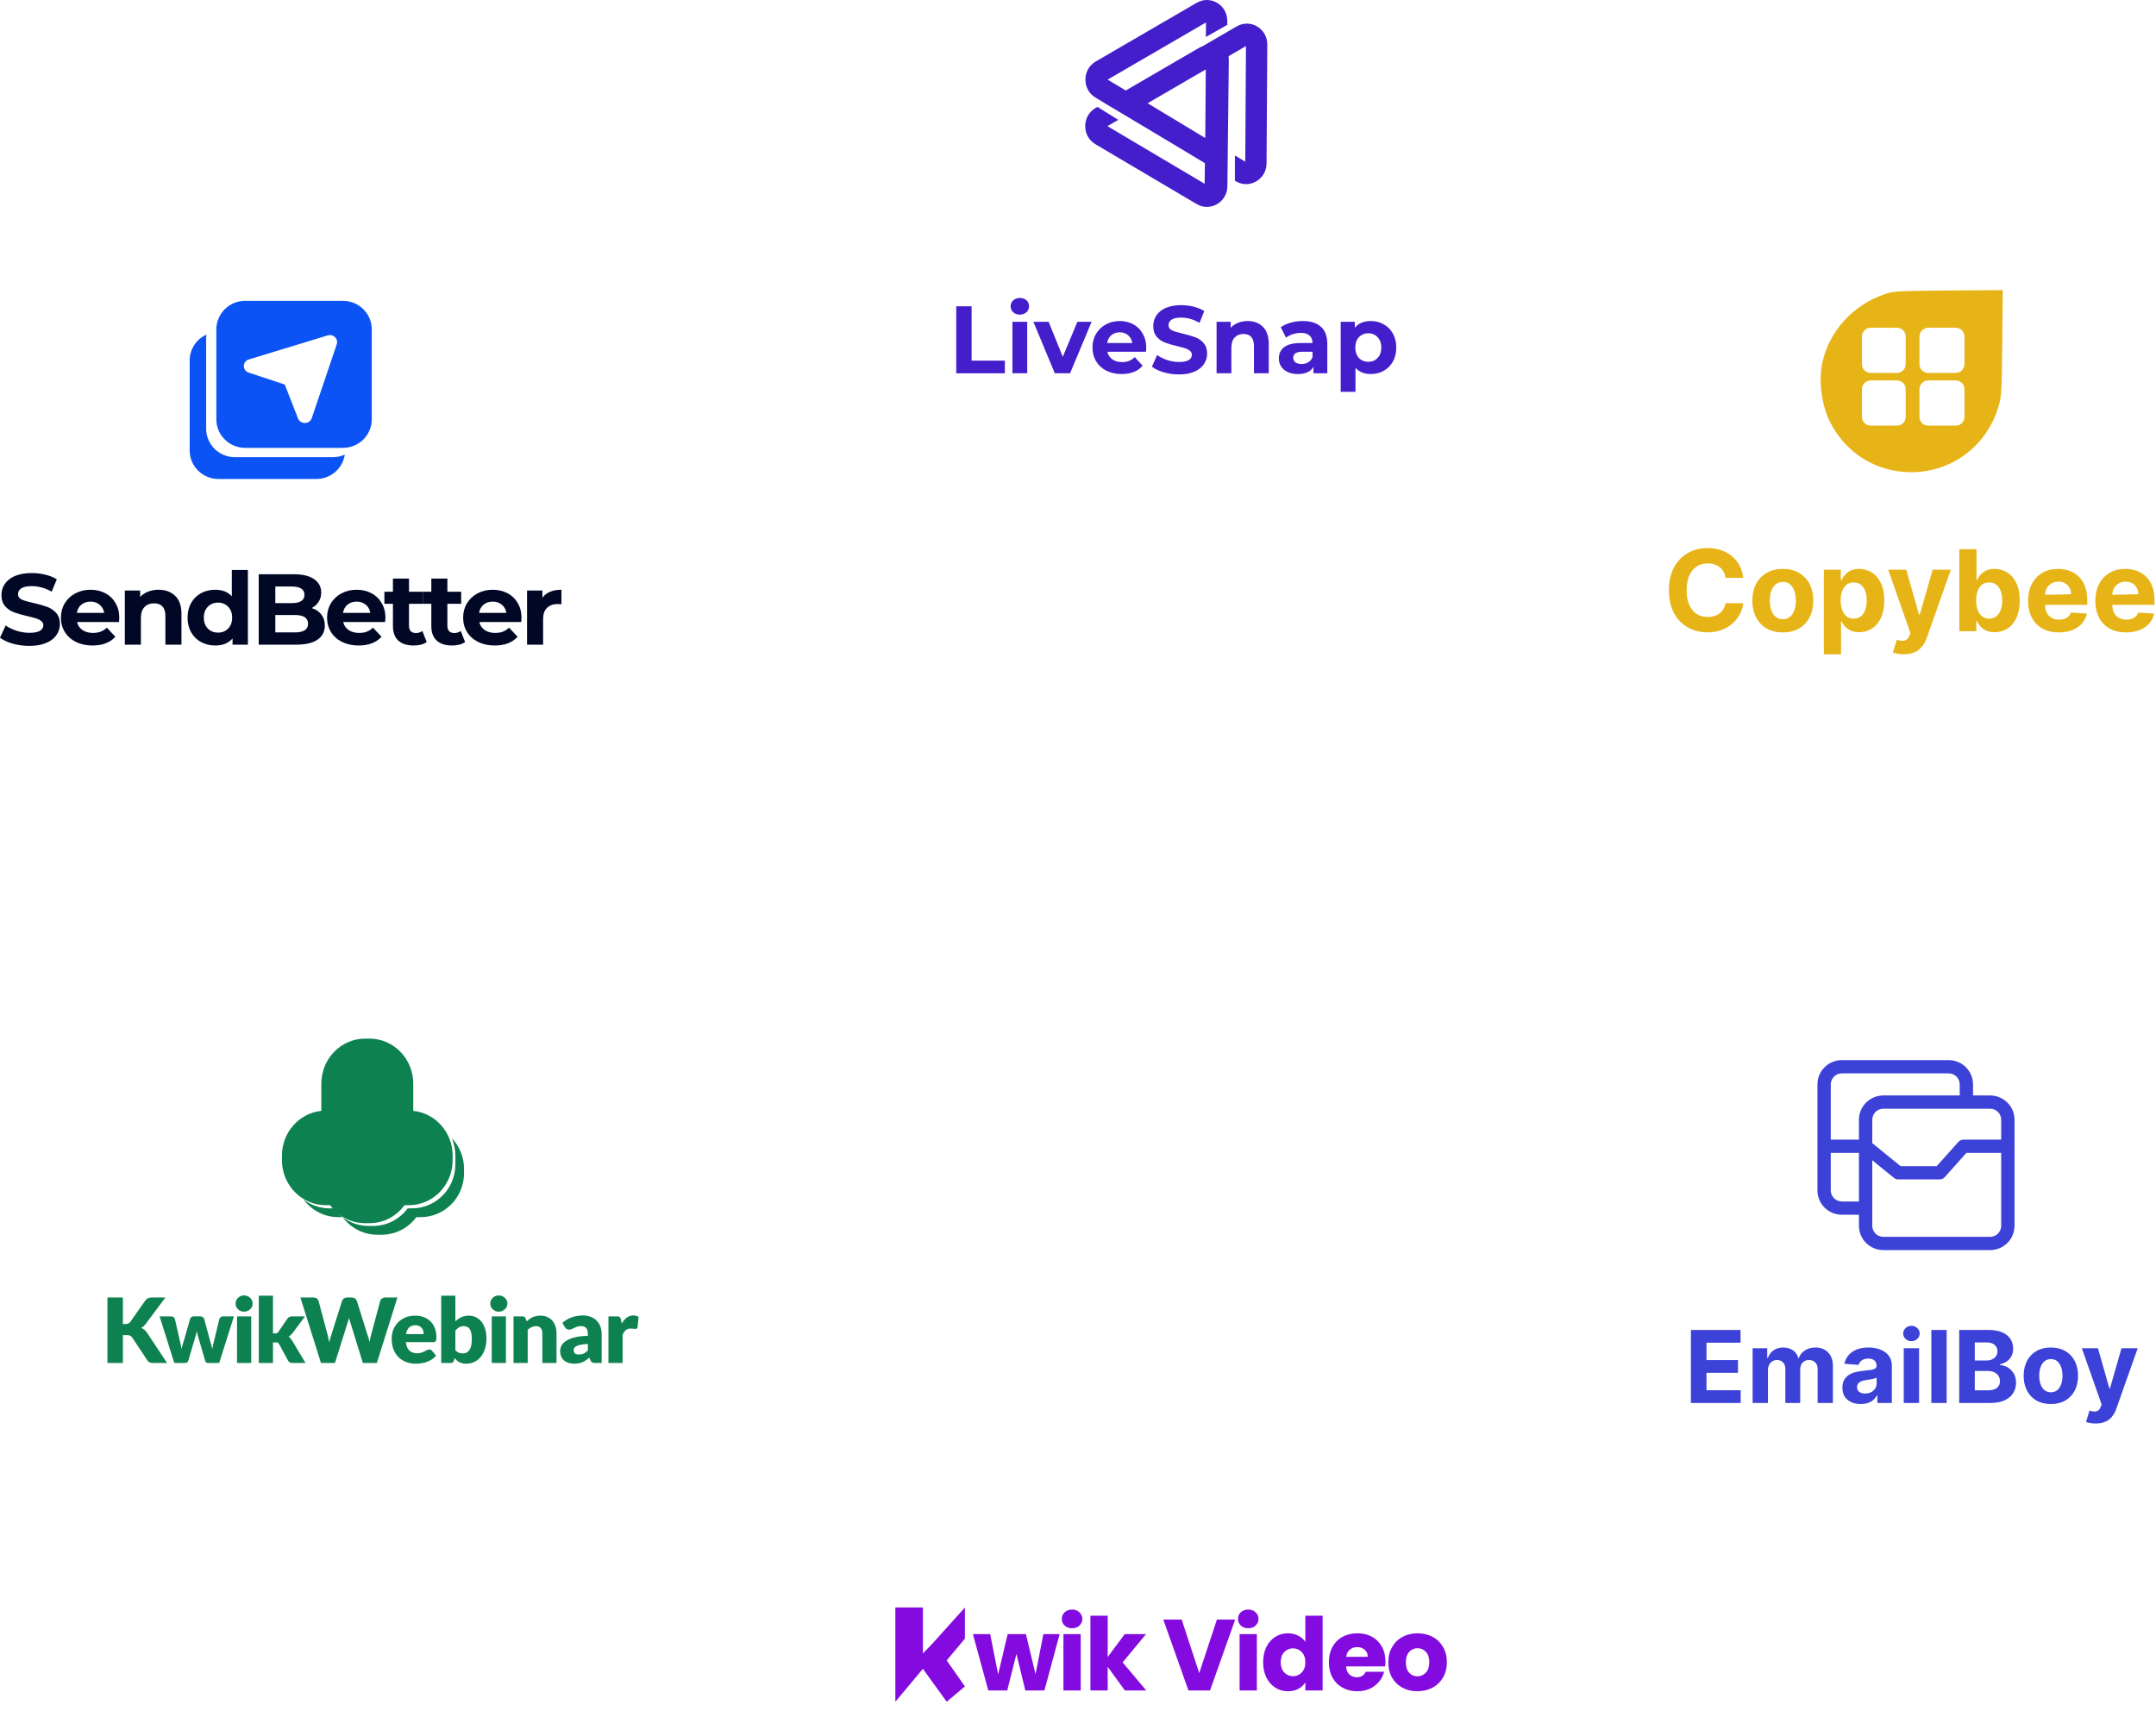 <svg width="602" height="483" viewBox="0 0 602 483" fill="none" xmlns="http://www.w3.org/2000/svg">
<path d="M57.646 93.413C57.59 93.793 57.56 94.182 57.56 94.578V119.684C57.56 124.087 61.159 127.656 65.599 127.656H92.918C94.115 127.656 95.251 127.396 96.272 126.931C95.703 130.781 92.359 133.737 88.319 133.737H60.999C56.56 133.737 52.961 130.168 52.961 125.766V100.659C52.961 97.444 54.881 94.673 57.646 93.413Z" fill="#0B53F4"/>
<path fill-rule="evenodd" clip-rule="evenodd" d="M68.446 84C64.007 84 60.408 87.569 60.408 91.972V117.078C60.408 121.48 64.007 125.049 68.446 125.049H95.766C100.205 125.049 103.804 121.48 103.804 117.078V91.972C103.804 87.569 100.205 84 95.766 84H68.446ZM69.527 100.349L91.504 93.65C91.867 93.537 92.255 93.526 92.624 93.62C92.993 93.713 93.327 93.906 93.59 94.177C93.835 94.428 94.007 94.739 94.086 95.078C94.165 95.417 94.149 95.771 94.04 96.101L87.048 116.754C86.919 117.144 86.668 117.484 86.331 117.726C85.994 117.967 85.588 118.098 85.171 118.099H85.119C84.709 118.106 84.306 117.988 83.966 117.763C83.626 117.538 83.364 117.215 83.215 116.839L79.546 107.475C79.531 107.44 79.508 107.408 79.48 107.382C79.452 107.356 79.418 107.335 79.382 107.321L69.414 104.035C69.014 103.905 68.668 103.652 68.426 103.312C68.185 102.973 68.061 102.565 68.074 102.151C68.087 101.737 68.235 101.338 68.497 101.013C68.758 100.688 69.12 100.456 69.527 100.349Z" fill="#0B53F4"/>
<path d="M8.193 180.343C6.602 180.343 5.059 180.137 3.565 179.725C2.089 179.294 0.901 178.742 0 178.067L1.581 174.64C2.443 175.258 3.469 175.754 4.657 176.129C5.845 176.503 7.033 176.691 8.221 176.691C9.544 176.691 10.521 176.503 11.154 176.129C11.786 175.735 12.102 175.22 12.102 174.583C12.102 174.115 11.911 173.731 11.527 173.431C11.163 173.113 10.684 172.86 10.09 172.673C9.515 172.486 8.729 172.28 7.733 172.055C6.2 171.699 4.944 171.343 3.967 170.987C2.99 170.631 2.146 170.06 1.437 169.273C0.747 168.487 0.402 167.438 0.402 166.127C0.402 164.984 0.719 163.954 1.351 163.036C1.983 162.099 2.932 161.36 4.197 160.816C5.481 160.273 7.043 160.002 8.883 160.002C10.167 160.002 11.422 160.151 12.648 160.451C13.875 160.751 14.948 161.182 15.868 161.744L14.431 165.199C12.572 164.169 10.713 163.654 8.854 163.654C7.551 163.654 6.583 163.86 5.95 164.272C5.337 164.684 5.031 165.227 5.031 165.902C5.031 166.576 5.385 167.082 6.094 167.419C6.822 167.737 7.924 168.056 9.4 168.374C10.933 168.73 12.188 169.086 13.166 169.442C14.143 169.798 14.977 170.36 15.667 171.128C16.376 171.896 16.73 172.935 16.73 174.246C16.73 175.37 16.405 176.4 15.753 177.337C15.121 178.255 14.162 178.985 12.878 179.528C11.594 180.072 10.033 180.343 8.193 180.343Z" fill="#000826"/>
<path d="M33.308 172.504C33.308 172.561 33.279 172.954 33.222 173.684H21.522C21.733 174.621 22.231 175.361 23.017 175.904C23.803 176.447 24.78 176.719 25.949 176.719C26.754 176.719 27.463 176.606 28.076 176.382C28.709 176.138 29.293 175.763 29.83 175.258L32.216 177.786C30.759 179.416 28.632 180.231 25.834 180.231C24.09 180.231 22.547 179.903 21.206 179.247C19.864 178.573 18.83 177.646 18.101 176.466C17.373 175.286 17.009 173.947 17.009 172.448C17.009 170.968 17.364 169.639 18.073 168.458C18.801 167.26 19.788 166.333 21.034 165.677C22.298 165.003 23.707 164.666 25.259 164.666C26.773 164.666 28.143 164.984 29.37 165.621C30.596 166.258 31.555 167.175 32.245 168.374C32.954 169.554 33.308 170.931 33.308 172.504ZM25.288 167.981C24.272 167.981 23.419 168.262 22.73 168.824C22.04 169.386 21.618 170.154 21.465 171.128H29.082C28.929 170.172 28.508 169.414 27.818 168.852C27.128 168.271 26.285 167.981 25.288 167.981Z" fill="#000826"/>
<path d="M44.257 164.666C46.173 164.666 47.716 165.227 48.885 166.351C50.073 167.475 50.667 169.142 50.667 171.352V180.006H46.182V172.027C46.182 170.828 45.914 169.938 45.378 169.358C44.841 168.758 44.065 168.458 43.049 168.458C41.919 168.458 41.018 168.805 40.347 169.498C39.676 170.172 39.341 171.184 39.341 172.532V180.006H34.856V164.89H39.14V166.66C39.734 166.023 40.472 165.536 41.353 165.199C42.235 164.843 43.203 164.666 44.257 164.666Z" fill="#000826"/>
<path d="M69.216 159.159V180.006H64.933V178.264C63.821 179.575 62.211 180.231 60.103 180.231C58.647 180.231 57.325 179.912 56.136 179.275C54.967 178.639 54.047 177.73 53.377 176.55C52.706 175.37 52.371 174.003 52.371 172.448C52.371 170.893 52.706 169.526 53.377 168.346C54.047 167.166 54.967 166.258 56.136 165.621C57.325 164.984 58.647 164.666 60.103 164.666C62.077 164.666 63.62 165.274 64.731 166.492V159.159H69.216ZM60.88 176.634C62.01 176.634 62.949 176.26 63.697 175.511C64.444 174.743 64.818 173.722 64.818 172.448C64.818 171.174 64.444 170.163 63.697 169.414C62.949 168.646 62.01 168.262 60.88 168.262C59.73 168.262 58.781 168.646 58.034 169.414C57.286 170.163 56.913 171.174 56.913 172.448C56.913 173.722 57.286 174.743 58.034 175.511C58.781 176.26 59.73 176.634 60.88 176.634Z" fill="#000826"/>
<path d="M87.021 169.779C88.171 170.135 89.072 170.734 89.723 171.577C90.375 172.401 90.7 173.422 90.7 174.64C90.7 176.363 90.01 177.693 88.631 178.629C87.27 179.547 85.277 180.006 82.651 180.006H72.245V160.339H82.076C84.529 160.339 86.408 160.798 87.711 161.715C89.033 162.633 89.694 163.879 89.694 165.452C89.694 166.407 89.455 167.26 88.976 168.009C88.516 168.758 87.864 169.348 87.021 169.779ZM76.874 163.766V168.402H81.502C82.651 168.402 83.523 168.206 84.118 167.812C84.712 167.419 85.009 166.838 85.009 166.07C85.009 165.302 84.712 164.731 84.118 164.356C83.523 163.963 82.651 163.766 81.502 163.766H76.874ZM82.306 176.578C83.533 176.578 84.453 176.382 85.066 175.988C85.699 175.595 86.015 174.986 86.015 174.162C86.015 172.532 84.779 171.718 82.306 171.718H76.874V176.578H82.306Z" fill="#000826"/>
<path d="M107.622 172.504C107.622 172.561 107.593 172.954 107.536 173.684H95.836C96.047 174.621 96.545 175.361 97.331 175.904C98.116 176.447 99.094 176.719 100.263 176.719C101.068 176.719 101.777 176.606 102.39 176.382C103.022 176.138 103.607 175.763 104.144 175.258L106.53 177.786C105.073 179.416 102.946 180.231 100.148 180.231C98.404 180.231 96.861 179.903 95.52 179.247C94.178 178.573 93.143 177.646 92.415 176.466C91.687 175.286 91.323 173.947 91.323 172.448C91.323 170.968 91.677 169.639 92.386 168.458C93.115 167.26 94.102 166.333 95.347 165.677C96.612 165.003 98.021 164.666 99.573 164.666C101.087 164.666 102.457 164.984 103.684 165.621C104.91 166.258 105.868 167.175 106.558 168.374C107.267 169.554 107.622 170.931 107.622 172.504ZM99.602 167.981C98.586 167.981 97.733 168.262 97.043 168.824C96.353 169.386 95.932 170.154 95.778 171.128H103.396C103.243 170.172 102.821 169.414 102.131 168.852C101.441 168.271 100.598 167.981 99.602 167.981Z" fill="#000826"/>
<path d="M119.145 179.275C118.704 179.594 118.158 179.837 117.507 180.006C116.874 180.156 116.203 180.231 115.494 180.231C113.655 180.231 112.227 179.772 111.211 178.854C110.215 177.936 109.716 176.588 109.716 174.808V168.599H107.33V165.227H109.716V161.547H114.201V165.227H118.053V168.599H114.201V174.752C114.201 175.389 114.364 175.885 114.689 176.241C115.034 176.578 115.514 176.747 116.127 176.747C116.836 176.747 117.439 176.56 117.938 176.185L119.145 179.275Z" fill="#000826"/>
<path d="M129.863 179.275C129.422 179.594 128.876 179.837 128.225 180.006C127.592 180.156 126.922 180.231 126.212 180.231C124.373 180.231 122.945 179.772 121.929 178.854C120.933 177.936 120.434 176.588 120.434 174.808V168.599H118.048V165.227H120.434V161.547H124.919V165.227H128.771V168.599H124.919V174.752C124.919 175.389 125.082 175.885 125.408 176.241C125.752 176.578 126.232 176.747 126.845 176.747C127.554 176.747 128.158 176.56 128.656 176.185L129.863 179.275Z" fill="#000826"/>
<path d="M145.615 172.504C145.615 172.561 145.587 172.954 145.529 173.684H133.829C134.04 174.621 134.538 175.361 135.324 175.904C136.11 176.447 137.087 176.719 138.256 176.719C139.061 176.719 139.77 176.606 140.383 176.382C141.016 176.138 141.6 175.763 142.137 175.258L144.523 177.786C143.066 179.416 140.939 180.231 138.141 180.231C136.397 180.231 134.855 179.903 133.513 179.247C132.172 178.573 131.137 177.646 130.408 176.466C129.68 175.286 129.316 173.947 129.316 172.448C129.316 170.968 129.671 169.639 130.38 168.458C131.108 167.26 132.095 166.333 133.341 165.677C134.605 165.003 136.014 164.666 137.566 164.666C139.08 164.666 140.451 164.984 141.677 165.621C142.904 166.258 143.862 167.175 144.552 168.374C145.261 169.554 145.615 170.931 145.615 172.504ZM137.595 167.981C136.579 167.981 135.727 168.262 135.037 168.824C134.347 169.386 133.925 170.154 133.772 171.128H141.39C141.236 170.172 140.815 169.414 140.125 168.852C139.435 168.271 138.592 167.981 137.595 167.981Z" fill="#000826"/>
<path d="M151.447 166.885C151.983 166.155 152.702 165.602 153.603 165.227C154.523 164.853 155.577 164.666 156.765 164.666V168.711C156.267 168.674 155.931 168.655 155.759 168.655C154.475 168.655 153.469 169.011 152.74 169.723C152.012 170.416 151.648 171.465 151.648 172.87V180.006H147.164V164.89H151.447V166.885Z" fill="#000826"/>
<path fill-rule="evenodd" clip-rule="evenodd" d="M309.27 22.235L314.338 25.267L334.563 13.498C334.965 13.264 335.382 13.062 335.807 12.893L345.328 7.36C349.146 5.141 353.884 7.976 353.856 12.463L353.652 45.614C353.624 50.1 348.851 52.874 345.061 50.606L344.814 50.458V43.409L347.7 45.136L347.899 12.863L343.053 15.679C343.13 16.503 343.111 17.524 343.098 18.232C343.095 18.38 343.093 18.515 343.091 18.631L342.711 52.007C342.661 56.465 337.926 59.217 334.147 56.984L305.862 40.267C302.048 38.013 302.068 32.382 305.898 30.156L306.429 29.848L312.244 33.466L309.219 35.224L336.365 51.316L336.436 45.567L331.58 42.632L311.056 30.352L308.342 28.756L308.366 28.742L305.89 27.261C302.099 24.993 302.134 19.385 305.952 17.166L334.163 0.771C337.981 -1.447 342.719 1.387 342.691 5.874L342.685 6.938L336.709 10.322L336.734 6.274L309.27 22.235ZM336.682 19.382L320.435 28.824L336.523 38.532L336.555 35.989L336.682 19.382Z" fill="#451ECC"/>
<path d="M267 85.522H271.29V100.698H280.586V104.225H267V85.522Z" fill="#451ECC"/>
<path d="M282.692 89.85H286.823V104.225H282.692V89.85ZM284.758 87.846C283.999 87.846 283.381 87.624 282.904 87.178C282.427 86.733 282.189 86.181 282.189 85.522C282.189 84.862 282.427 84.31 282.904 83.865C283.381 83.42 283.999 83.197 284.758 83.197C285.517 83.197 286.135 83.411 286.612 83.838C287.088 84.266 287.327 84.8 287.327 85.441C287.327 86.136 287.088 86.715 286.612 87.178C286.135 87.624 285.517 87.846 284.758 87.846Z" fill="#451ECC"/>
<path d="M304.8 89.85L298.788 104.225H294.524L288.539 89.85H292.803L296.749 99.63L300.828 89.85H304.8Z" fill="#451ECC"/>
<path d="M320.055 97.091C320.055 97.145 320.028 97.519 319.975 98.213H309.197C309.391 99.104 309.85 99.808 310.574 100.324C311.298 100.841 312.198 101.099 313.275 101.099C314.017 101.099 314.67 100.992 315.235 100.779C315.817 100.547 316.356 100.191 316.85 99.71L319.048 102.115C317.707 103.664 315.747 104.439 313.169 104.439C311.562 104.439 310.141 104.127 308.905 103.504C307.669 102.863 306.716 101.981 306.045 100.859C305.374 99.737 305.039 98.463 305.039 97.038C305.039 95.63 305.365 94.366 306.019 93.244C306.689 92.103 307.599 91.222 308.746 90.598C309.912 89.957 311.209 89.636 312.639 89.636C314.034 89.636 315.297 89.939 316.427 90.545C317.557 91.15 318.439 92.023 319.075 93.163C319.728 94.286 320.055 95.595 320.055 97.091ZM312.666 92.789C311.73 92.789 310.944 93.056 310.309 93.591C309.673 94.125 309.285 94.856 309.144 95.782H316.162C316.021 94.874 315.632 94.152 314.996 93.618C314.361 93.065 313.584 92.789 312.666 92.789Z" fill="#451ECC"/>
<path d="M329.188 104.546C327.723 104.546 326.301 104.35 324.924 103.958C323.565 103.549 322.47 103.023 321.64 102.382L323.097 99.122C323.891 99.71 324.836 100.182 325.93 100.538C327.025 100.894 328.12 101.073 329.214 101.073C330.433 101.073 331.333 100.894 331.916 100.538C332.498 100.164 332.79 99.674 332.79 99.069C332.79 98.623 332.613 98.258 332.26 97.973C331.925 97.67 331.483 97.43 330.936 97.252C330.406 97.073 329.682 96.877 328.764 96.664C327.352 96.325 326.195 95.987 325.295 95.648C324.394 95.31 323.618 94.767 322.964 94.019C322.329 93.27 322.011 92.273 322.011 91.026C322.011 89.939 322.302 88.96 322.885 88.087C323.468 87.196 324.341 86.492 325.507 85.976C326.69 85.459 328.129 85.201 329.824 85.201C331.007 85.201 332.163 85.343 333.293 85.628C334.423 85.913 335.412 86.323 336.259 86.858L334.935 90.144C333.222 89.164 331.51 88.674 329.797 88.674C328.597 88.674 327.705 88.87 327.122 89.262C326.557 89.654 326.275 90.171 326.275 90.812C326.275 91.453 326.601 91.934 327.255 92.255C327.926 92.558 328.941 92.861 330.3 93.163C331.713 93.502 332.869 93.84 333.77 94.179C334.67 94.517 335.438 95.052 336.074 95.782C336.727 96.512 337.054 97.501 337.054 98.748C337.054 99.817 336.753 100.796 336.153 101.687C335.571 102.56 334.688 103.255 333.505 103.771C332.322 104.288 330.883 104.546 329.188 104.546Z" fill="#451ECC"/>
<path d="M348.354 89.636C350.12 89.636 351.541 90.171 352.618 91.24C353.713 92.308 354.26 93.894 354.26 95.996V104.225H350.129V96.637C350.129 95.497 349.881 94.651 349.387 94.099C348.893 93.529 348.178 93.244 347.242 93.244C346.2 93.244 345.37 93.573 344.752 94.232C344.134 94.874 343.825 95.835 343.825 97.118V104.225H339.694V89.85H343.64V91.534C344.187 90.928 344.867 90.465 345.679 90.144C346.491 89.806 347.383 89.636 348.354 89.636Z" fill="#451ECC"/>
<path d="M363.752 89.636C365.959 89.636 367.654 90.171 368.837 91.24C370.02 92.291 370.611 93.885 370.611 96.022V104.225H366.744V102.435C365.968 103.771 364.52 104.439 362.401 104.439C361.307 104.439 360.353 104.252 359.541 103.878C358.746 103.504 358.137 102.987 357.714 102.328C357.29 101.669 357.078 100.921 357.078 100.084C357.078 98.748 357.572 97.697 358.561 96.931C359.567 96.165 361.112 95.782 363.196 95.782H366.48C366.48 94.874 366.206 94.179 365.659 93.698C365.111 93.199 364.29 92.95 363.196 92.95C362.436 92.95 361.686 93.074 360.945 93.324C360.221 93.555 359.603 93.876 359.091 94.286L357.608 91.373C358.384 90.821 359.311 90.394 360.388 90.091C361.483 89.788 362.604 89.636 363.752 89.636ZM363.434 101.634C364.14 101.634 364.767 101.473 365.314 101.153C365.862 100.814 366.25 100.324 366.48 99.683V98.213H363.646C361.951 98.213 361.103 98.775 361.103 99.897C361.103 100.431 361.307 100.859 361.713 101.179C362.136 101.482 362.71 101.634 363.434 101.634Z" fill="#451ECC"/>
<path d="M382.772 89.636C384.096 89.636 385.297 89.948 386.374 90.572C387.469 91.177 388.325 92.041 388.943 93.163C389.561 94.268 389.87 95.559 389.87 97.038C389.87 98.516 389.561 99.817 388.943 100.939C388.325 102.043 387.469 102.907 386.374 103.531C385.297 104.136 384.096 104.439 382.772 104.439C380.954 104.439 379.523 103.86 378.482 102.702V109.409H374.35V89.85H378.296V91.507C379.32 90.26 380.812 89.636 382.772 89.636ZM382.057 101.019C383.116 101.019 383.982 100.663 384.652 99.95C385.341 99.22 385.685 98.249 385.685 97.038C385.685 95.826 385.341 94.865 384.652 94.152C383.982 93.422 383.116 93.056 382.057 93.056C380.998 93.056 380.124 93.422 379.435 94.152C378.764 94.865 378.429 95.826 378.429 97.038C378.429 98.249 378.764 99.22 379.435 99.95C380.124 100.663 380.998 101.019 382.057 101.019Z" fill="#451ECC"/>
<path fill-rule="evenodd" clip-rule="evenodd" d="M559.072 95.647C558.932 109.312 558.862 110.468 558.164 113.026C555.057 124.274 545.212 131.843 533.656 131.843C524.021 131.843 515.642 126.727 511.138 118.142C508.66 113.412 507.717 106.474 508.834 101.253C510.754 92.388 517.492 85.03 526.499 82.051C528.873 81.28 529.397 81.245 544.06 81.105L559.211 81L559.072 95.647ZM519.89 93.965C519.89 92.61 520.984 91.512 522.333 91.512H529.665C531.014 91.512 532.109 92.61 532.109 93.965V101.673C532.109 103.028 531.014 104.126 529.665 104.126H522.333C520.984 104.126 519.89 103.028 519.89 101.673V93.965ZM522.333 106.229C520.984 106.229 519.89 107.327 519.89 108.681V116.39C519.89 117.745 520.984 118.843 522.333 118.843H529.665C531.014 118.843 532.109 117.745 532.109 116.39V108.681C532.109 107.327 531.014 106.229 529.665 106.229H522.333ZM535.949 93.965C535.949 92.61 537.043 91.512 538.393 91.512H546.073C547.423 91.512 548.517 92.61 548.517 93.965V101.673C548.517 103.028 547.423 104.126 546.073 104.126H538.393C537.043 104.126 535.949 103.028 535.949 101.673V93.965ZM538.393 106.229C537.043 106.229 535.949 107.327 535.949 108.681V116.39C535.949 117.745 537.043 118.843 538.393 118.843H546.073C547.423 118.843 548.517 117.745 548.517 116.39V108.681C548.517 107.327 547.423 106.229 546.073 106.229H538.393Z" fill="#E7B418"/>
<path d="M486.755 161.359H481.822C481.732 160.725 481.548 160.162 481.27 159.67C480.993 159.17 480.636 158.745 480.201 158.395C479.765 158.045 479.262 157.776 478.692 157.59C478.129 157.403 477.517 157.31 476.856 157.31C475.662 157.31 474.622 157.605 473.737 158.194C472.851 158.775 472.164 159.625 471.676 160.743C471.188 161.854 470.944 163.204 470.944 164.792C470.944 166.425 471.188 167.796 471.676 168.907C472.171 170.018 472.862 170.857 473.748 171.424C474.634 171.99 475.659 172.273 476.822 172.273C477.475 172.273 478.08 172.188 478.635 172.016C479.198 171.845 479.698 171.595 480.133 171.267C480.569 170.931 480.929 170.525 481.214 170.048C481.507 169.571 481.71 169.027 481.822 168.415L486.755 168.438C486.627 169.489 486.308 170.503 485.798 171.479C485.295 172.449 484.615 173.317 483.759 174.085C482.911 174.846 481.897 175.45 480.719 175.897C479.547 176.337 478.222 176.557 476.743 176.557C474.686 176.557 472.847 176.094 471.225 175.17C469.611 174.245 468.335 172.907 467.396 171.155C466.465 169.403 466 167.282 466 164.792C466 162.294 466.473 160.169 467.419 158.417C468.365 156.665 469.649 155.331 471.27 154.414C472.892 153.489 474.716 153.027 476.743 153.027C478.08 153.027 479.318 153.213 480.46 153.586C481.608 153.959 482.626 154.503 483.511 155.219C484.397 155.927 485.118 156.796 485.674 157.825C486.237 158.853 486.597 160.031 486.755 161.359Z" fill="#E7B418"/>
<path d="M497.801 176.579C496.051 176.579 494.539 176.21 493.262 175.472C491.993 174.726 491.014 173.69 490.323 172.363C489.632 171.028 489.287 169.481 489.287 167.722C489.287 165.947 489.632 164.397 490.323 163.07C491.014 161.735 491.993 160.699 493.262 159.961C494.539 159.215 496.051 158.842 497.801 158.842C499.55 158.842 501.059 159.215 502.328 159.961C503.604 160.699 504.587 161.735 505.278 163.07C505.969 164.397 506.314 165.947 506.314 167.722C506.314 169.481 505.969 171.028 505.278 172.363C504.587 173.69 503.604 174.726 502.328 175.472C501.059 176.21 499.55 176.579 497.801 176.579ZM497.823 172.889C498.619 172.889 499.283 172.665 499.816 172.218C500.349 171.763 500.751 171.144 501.021 170.361C501.299 169.578 501.438 168.687 501.438 167.688C501.438 166.689 501.299 165.798 501.021 165.016C500.751 164.233 500.349 163.614 499.816 163.159C499.283 162.704 498.619 162.477 497.823 162.477C497.02 162.477 496.344 162.704 495.796 163.159C495.256 163.614 494.846 164.233 494.569 165.016C494.298 165.798 494.163 166.689 494.163 167.688C494.163 168.687 494.298 169.578 494.569 170.361C494.846 171.144 495.256 171.763 495.796 172.218C496.344 172.665 497.02 172.889 497.823 172.889Z" fill="#E7B418"/>
<path d="M509.257 182.685V159.066H513.987V161.951H514.201C514.411 161.489 514.715 161.019 515.113 160.542C515.519 160.058 516.044 159.655 516.69 159.334C517.343 159.006 518.154 158.842 519.122 158.842C520.384 158.842 521.547 159.17 522.613 159.826C523.68 160.475 524.532 161.455 525.17 162.768C525.808 164.072 526.127 165.709 526.127 167.677C526.127 169.593 525.815 171.211 525.192 172.531C524.577 173.843 523.736 174.838 522.67 175.517C521.611 176.188 520.425 176.523 519.111 176.523C518.18 176.523 517.388 176.37 516.735 176.065C516.089 175.759 515.56 175.375 515.147 174.913C514.734 174.443 514.419 173.97 514.201 173.492H514.055V182.685H509.257ZM513.953 167.655C513.953 168.676 514.096 169.567 514.381 170.328C514.667 171.088 515.08 171.681 515.62 172.106C516.161 172.523 516.818 172.732 517.591 172.732C518.372 172.732 519.032 172.52 519.573 172.095C520.113 171.662 520.523 171.066 520.8 170.305C521.086 169.537 521.228 168.654 521.228 167.655C521.228 166.663 521.089 165.791 520.812 165.038C520.534 164.285 520.125 163.696 519.584 163.271C519.044 162.846 518.379 162.633 517.591 162.633C516.81 162.633 516.149 162.838 515.609 163.249C515.076 163.659 514.667 164.24 514.381 164.993C514.096 165.746 513.953 166.633 513.953 167.655Z" fill="#E7B418"/>
<path d="M531.553 182.685C530.945 182.685 530.375 182.637 529.842 182.54C529.316 182.45 528.881 182.335 528.535 182.193L529.616 178.637C530.179 178.808 530.686 178.901 531.137 178.916C531.595 178.931 531.989 178.827 532.319 178.603C532.657 178.38 532.931 177.999 533.141 177.463L533.423 176.736L527.218 159.066H532.263L535.844 171.681H536.024L539.639 159.066H544.718L537.995 178.1C537.672 179.025 537.233 179.83 536.677 180.516C536.129 181.209 535.435 181.742 534.594 182.115C533.753 182.495 532.74 182.685 531.553 182.685Z" fill="#E7B418"/>
<path d="M547.087 176.244V153.34H551.884V161.951H552.031C552.241 161.489 552.545 161.019 552.943 160.542C553.348 160.058 553.874 159.655 554.519 159.334C555.173 159.006 555.983 158.842 556.952 158.842C558.213 158.842 559.377 159.17 560.443 159.826C561.509 160.475 562.361 161.455 562.999 162.768C563.637 164.072 563.956 165.709 563.956 167.677C563.956 169.593 563.645 171.211 563.022 172.531C562.406 173.843 561.565 174.838 560.499 175.517C559.441 176.188 558.254 176.523 556.941 176.523C556.01 176.523 555.218 176.37 554.564 176.065C553.919 175.759 553.389 175.375 552.977 174.913C552.564 174.443 552.248 173.97 552.031 173.492H551.817V176.244H547.087ZM551.783 167.655C551.783 168.676 551.926 169.567 552.211 170.328C552.496 171.088 552.909 171.681 553.45 172.106C553.99 172.523 554.647 172.732 555.42 172.732C556.201 172.732 556.862 172.52 557.402 172.095C557.943 171.662 558.352 171.066 558.63 170.305C558.915 169.537 559.058 168.654 559.058 167.655C559.058 166.663 558.919 165.791 558.641 165.038C558.363 164.285 557.954 163.696 557.414 163.271C556.873 162.846 556.209 162.633 555.42 162.633C554.64 162.633 553.979 162.838 553.438 163.249C552.905 163.659 552.496 164.24 552.211 164.993C551.926 165.746 551.783 166.633 551.783 167.655Z" fill="#E7B418"/>
<path d="M574.864 176.579C573.085 176.579 571.553 176.221 570.27 175.505C568.993 174.782 568.01 173.761 567.319 172.441C566.628 171.114 566.283 169.545 566.283 167.733C566.283 165.966 566.628 164.415 567.319 163.081C568.01 161.746 568.982 160.706 570.236 159.961C571.497 159.215 572.976 158.842 574.673 158.842C575.814 158.842 576.876 159.025 577.86 159.39C578.851 159.748 579.714 160.289 580.45 161.012C581.193 161.735 581.771 162.645 582.184 163.741C582.597 164.829 582.804 166.104 582.804 167.565V168.874H571.024V166.078L578.288 165.921C578.288 165.235 578.138 164.628 577.837 164.098C577.537 163.569 577.12 163.155 576.587 162.857C576.062 162.551 575.45 162.399 574.752 162.399C574.023 162.399 573.378 162.566 572.815 162.902C572.259 163.23 571.824 163.674 571.508 164.233C571.193 164.784 571.032 165.399 571.024 166.078V168.874C571.024 169.724 571.182 170.469 571.497 171.088C571.82 171.707 572.274 172.184 572.86 172.52C573.445 172.855 574.14 173.023 574.943 173.023C575.476 173.023 575.964 172.948 576.407 172.799C576.85 172.65 577.229 172.426 577.545 172.128C577.86 171.83 578.1 171.465 578.265 171.032L582.702 171.323C582.477 172.382 582.015 173.306 581.317 174.096C580.626 174.879 579.733 175.491 578.637 175.93C577.548 176.363 576.291 176.579 574.864 176.579Z" fill="#E7B418"/>
<path d="M593.641 176.579C591.862 176.579 590.33 176.221 589.046 175.505C587.77 174.782 586.787 173.761 586.096 172.441C585.405 171.114 585.06 169.545 585.06 167.733C585.06 165.966 585.405 164.415 586.096 163.081C586.787 161.746 587.759 160.706 589.013 159.961C590.274 159.215 591.753 158.842 593.45 158.842C594.591 158.842 595.653 159.025 596.637 159.39C597.628 159.748 598.491 160.289 599.227 161.012C599.97 161.735 600.548 162.645 600.961 163.741C601.374 164.829 601.58 166.104 601.58 167.565V168.874L589.801 168.885V166.078L597.065 165.921C597.065 165.235 596.914 164.628 596.614 164.098C596.314 163.569 595.897 163.155 595.364 162.857C594.839 162.551 594.227 162.399 593.528 162.399C592.8 162.399 592.155 162.566 591.592 162.902C591.036 163.23 590.601 163.674 590.285 164.233C589.97 164.784 589.808 165.399 589.801 166.078V168.885C589.801 169.735 589.959 170.469 590.274 171.088C590.597 171.707 591.051 172.184 591.637 172.52C592.222 172.855 592.917 173.023 593.72 173.023C594.253 173.023 594.741 172.948 595.184 172.799C595.627 172.65 596.006 172.426 596.321 172.128C596.637 171.83 596.877 171.465 597.042 171.032L601.479 171.323C601.254 172.382 600.792 173.306 600.094 174.096C599.403 174.879 598.51 175.491 597.414 175.93C596.325 176.363 595.068 176.579 593.641 176.579Z" fill="#E7B418"/>
<path d="M127.146 323.94C127.146 323.925 127.146 323.91 127.146 323.895V322.668C127.146 320.946 126.796 319.308 126.164 317.821C128.271 320.028 129.567 323.035 129.567 326.349V327.576C129.567 334.352 124.147 339.846 117.461 339.846H116.252C114.043 342.826 110.527 344.754 106.566 344.754H105.356C101.396 344.754 97.879 342.826 95.67 339.846C97.694 341.386 100.209 342.3 102.935 342.3H104.145C108.106 342.3 111.622 340.372 113.831 337.392H115.04C121.726 337.392 127.146 331.898 127.146 325.122V323.94Z" fill="#0D8250"/>
<path d="M95.67 339.846C94.754 339.148 93.938 338.321 93.25 337.392H92.04C89.314 337.392 86.799 336.479 84.776 334.938C86.985 337.918 90.501 339.846 94.461 339.846H95.67Z" fill="#0D8250"/>
<path d="M101.946 290C95.196 290 89.724 295.627 89.724 302.569V310.172C83.548 310.803 78.724 316.162 78.724 322.679V323.936C78.724 330.878 84.196 336.505 90.946 336.505H92.167C94.397 339.558 97.947 341.533 101.946 341.533H103.168C107.166 341.533 110.716 339.558 112.946 336.505H114.167C120.917 336.505 126.389 330.878 126.389 323.936V322.679C126.389 316.162 121.566 310.803 115.39 310.172V302.569C115.39 295.627 109.918 290 103.168 290H101.946Z" fill="#0D8250"/>
<path d="M34.315 369.684H35.005C35.643 369.684 36.103 369.487 36.384 369.094L40.572 363.12C40.819 362.802 41.083 362.584 41.363 362.467C41.653 362.341 42.01 362.279 42.436 362.279H46.19L40.674 369.671C40.282 370.182 39.861 370.55 39.41 370.776C39.733 370.893 40.027 371.056 40.291 371.266C40.555 371.475 40.802 371.747 41.031 372.081L46.649 380.566H42.793C42.547 380.566 42.334 380.55 42.155 380.516C41.985 380.483 41.836 380.432 41.708 380.366C41.58 380.299 41.47 380.219 41.376 380.127C41.282 380.027 41.193 379.914 41.108 379.788L36.895 373.424C36.741 373.19 36.545 373.027 36.307 372.935C36.077 372.835 35.762 372.784 35.362 372.784H34.315V380.566H30V362.279H34.315V369.684Z" fill="#0D8250"/>
<path d="M65.319 367.55L61.207 380.566H57.99C57.819 380.566 57.675 380.516 57.556 380.416C57.436 380.315 57.343 380.148 57.275 379.914L55.385 373.424C55.291 373.132 55.206 372.843 55.13 372.558C55.062 372.274 54.998 371.985 54.938 371.692C54.878 371.985 54.81 372.278 54.734 372.571C54.666 372.864 54.585 373.157 54.491 373.45L52.576 379.914C52.448 380.349 52.167 380.566 51.733 380.566H48.669L44.558 367.55H47.724C48.005 367.55 48.239 367.617 48.426 367.751C48.622 367.877 48.754 368.036 48.822 368.228L50.15 374.065C50.261 374.508 50.358 374.939 50.444 375.357C50.529 375.767 50.605 376.182 50.673 376.6C50.784 376.182 50.899 375.767 51.018 375.357C51.146 374.939 51.282 374.508 51.427 374.065L53.087 368.215C53.155 368.023 53.282 367.864 53.47 367.739C53.657 367.605 53.878 367.538 54.134 367.538H55.896C56.176 367.538 56.411 367.605 56.598 367.739C56.794 367.864 56.926 368.023 56.994 368.215L58.577 374.065C58.705 374.508 58.828 374.939 58.947 375.357C59.075 375.776 59.19 376.198 59.292 376.625C59.36 376.207 59.441 375.788 59.535 375.37C59.628 374.952 59.735 374.516 59.854 374.065L61.258 368.228C61.326 368.036 61.454 367.877 61.641 367.751C61.828 367.617 62.05 367.55 62.305 367.55H65.319Z" fill="#0D8250"/>
<path d="M70.141 367.55V380.566H66.183V367.55H70.141ZM70.55 363.986C70.55 364.295 70.486 364.588 70.358 364.864C70.231 365.132 70.056 365.37 69.835 365.58C69.614 365.78 69.354 365.944 69.056 366.069C68.767 366.186 68.456 366.245 68.124 366.245C67.8 366.245 67.498 366.186 67.217 366.069C66.936 365.944 66.685 365.78 66.464 365.58C66.251 365.37 66.081 365.132 65.953 364.864C65.834 364.588 65.775 364.295 65.775 363.986C65.775 363.668 65.834 363.371 65.953 363.094C66.081 362.818 66.251 362.576 66.464 362.366C66.685 362.157 66.936 361.994 67.217 361.877C67.498 361.76 67.8 361.701 68.124 361.701C68.456 361.701 68.767 361.76 69.056 361.877C69.354 361.994 69.614 362.157 69.835 362.366C70.056 362.576 70.231 362.818 70.358 363.094C70.486 363.371 70.55 363.668 70.55 363.986Z" fill="#0D8250"/>
<path d="M76.222 361.776V372.307H76.809C77.056 372.307 77.243 372.274 77.371 372.207C77.498 372.132 77.626 372.01 77.754 371.843L80.256 368.178C80.409 367.969 80.584 367.814 80.78 367.713C80.975 367.605 81.227 367.55 81.533 367.55H85.159L81.737 372.182C81.414 372.6 81.031 372.943 80.588 373.211C80.784 373.353 80.963 373.521 81.124 373.713C81.286 373.897 81.439 374.106 81.584 374.341L85.312 380.566H81.737C81.439 380.566 81.184 380.52 80.971 380.428C80.758 380.328 80.58 380.156 80.435 379.914L77.932 375.307C77.813 375.098 77.69 374.964 77.562 374.906C77.434 374.839 77.243 374.805 76.987 374.805H76.222V380.566H72.263V361.776H76.222Z" fill="#0D8250"/>
<path d="M110.97 362.279L105.225 380.566H101.318L97.819 369.232C97.751 369.056 97.687 368.864 97.628 368.655C97.568 368.437 97.509 368.211 97.449 367.977C97.389 368.211 97.33 368.437 97.27 368.655C97.211 368.864 97.147 369.056 97.079 369.232L93.529 380.566H89.622L83.876 362.279H87.503C87.877 362.279 88.188 362.362 88.435 362.53C88.69 362.697 88.856 362.919 88.933 363.195L91.486 372.734C91.563 373.035 91.639 373.366 91.716 373.726C91.793 374.077 91.869 374.445 91.946 374.83C92.099 374.044 92.286 373.345 92.508 372.734L95.521 363.195C95.598 362.961 95.759 362.751 96.006 362.567C96.262 362.375 96.568 362.279 96.925 362.279H98.202C98.577 362.279 98.879 362.366 99.109 362.542C99.339 362.709 99.513 362.927 99.632 363.195L102.62 372.734C102.841 373.32 103.029 373.985 103.182 374.73C103.25 374.353 103.318 374.002 103.386 373.675C103.463 373.341 103.539 373.027 103.616 372.734L106.17 363.195C106.238 362.952 106.399 362.739 106.655 362.555C106.91 362.371 107.217 362.279 107.574 362.279H110.97Z" fill="#0D8250"/>
<path d="M118.299 372.496C118.299 372.186 118.257 371.885 118.172 371.592C118.095 371.299 117.963 371.04 117.776 370.814C117.597 370.579 117.359 370.391 117.061 370.249C116.763 370.107 116.401 370.035 115.976 370.035C115.226 370.035 114.639 370.249 114.214 370.676C113.788 371.094 113.507 371.701 113.371 372.496H118.299ZM113.32 374.755C113.447 375.843 113.784 376.633 114.328 377.127C114.873 377.613 115.575 377.855 116.435 377.855C116.895 377.855 117.291 377.801 117.623 377.692C117.955 377.583 118.248 377.462 118.504 377.328C118.767 377.194 119.006 377.073 119.219 376.964C119.44 376.855 119.67 376.801 119.908 376.801C120.223 376.801 120.461 376.914 120.623 377.14L121.772 378.533C121.364 378.993 120.921 379.37 120.444 379.663C119.976 379.947 119.491 380.173 118.989 380.34C118.495 380.499 117.997 380.608 117.495 380.667C117.001 380.734 116.529 380.767 116.078 380.767C115.15 380.767 114.277 380.621 113.46 380.328C112.652 380.027 111.941 379.583 111.328 378.997C110.724 378.412 110.243 377.684 109.885 376.813C109.536 375.943 109.362 374.931 109.362 373.776C109.362 372.906 109.511 372.081 109.809 371.303C110.115 370.525 110.549 369.843 111.111 369.257C111.681 368.672 112.366 368.207 113.167 367.864C113.975 367.521 114.886 367.349 115.899 367.349C116.776 367.349 117.576 367.483 118.299 367.751C119.031 368.019 119.657 368.408 120.176 368.918C120.704 369.429 121.113 370.056 121.402 370.801C121.7 371.537 121.849 372.374 121.849 373.311C121.849 373.604 121.836 373.843 121.811 374.027C121.785 374.211 121.738 374.357 121.67 374.466C121.602 374.575 121.508 374.65 121.389 374.692C121.278 374.734 121.134 374.755 120.955 374.755H113.32Z" fill="#0D8250"/>
<path d="M127.149 377.027C127.447 377.345 127.771 377.571 128.12 377.705C128.469 377.838 128.822 377.905 129.179 377.905C129.554 377.905 129.899 377.838 130.214 377.705C130.528 377.562 130.797 377.336 131.018 377.027C131.248 376.709 131.426 376.295 131.554 375.784C131.682 375.265 131.746 374.629 131.746 373.876C131.746 373.224 131.695 372.671 131.592 372.219C131.499 371.759 131.354 371.387 131.158 371.102C130.971 370.81 130.733 370.6 130.443 370.475C130.162 370.341 129.839 370.274 129.473 370.274C128.988 370.274 128.566 370.379 128.209 370.588C127.851 370.797 127.498 371.102 127.149 371.504V377.027ZM127.149 368.931C127.66 368.454 128.217 368.073 128.822 367.789C129.435 367.496 130.116 367.349 130.865 367.349C131.614 367.349 132.295 367.5 132.908 367.801C133.52 368.103 134.044 368.533 134.478 369.094C134.912 369.646 135.244 370.316 135.474 371.102C135.712 371.889 135.831 372.768 135.831 373.738C135.831 374.793 135.695 375.751 135.423 376.613C135.151 377.474 134.763 378.215 134.261 378.834C133.767 379.445 133.176 379.922 132.486 380.265C131.797 380.6 131.035 380.767 130.201 380.767C129.801 380.767 129.443 380.73 129.128 380.654C128.813 380.579 128.524 380.474 128.26 380.34C127.996 380.198 127.754 380.031 127.532 379.838C127.319 379.646 127.111 379.437 126.907 379.211L126.766 379.863C126.698 380.131 126.587 380.315 126.434 380.416C126.281 380.516 126.077 380.566 125.821 380.566H123.191V361.776H127.149V368.931Z" fill="#0D8250"/>
<path d="M141.263 367.55V380.566H137.305V367.55H141.263ZM141.672 363.986C141.672 364.295 141.608 364.588 141.481 364.864C141.353 365.132 141.178 365.37 140.957 365.58C140.736 365.78 140.476 365.944 140.178 366.069C139.889 366.186 139.578 366.245 139.246 366.245C138.923 366.245 138.621 366.186 138.34 366.069C138.059 365.944 137.808 365.78 137.586 365.58C137.374 365.37 137.203 365.132 137.076 364.864C136.956 364.588 136.897 364.295 136.897 363.986C136.897 363.668 136.956 363.371 137.076 363.094C137.203 362.818 137.374 362.576 137.586 362.366C137.808 362.157 138.059 361.994 138.34 361.877C138.621 361.76 138.923 361.701 139.246 361.701C139.578 361.701 139.889 361.76 140.178 361.877C140.476 361.994 140.736 362.157 140.957 362.366C141.178 362.576 141.353 362.818 141.481 363.094C141.608 363.371 141.672 363.668 141.672 363.986Z" fill="#0D8250"/>
<path d="M147.037 368.956C147.293 368.722 147.557 368.504 147.829 368.303C148.101 368.103 148.391 367.935 148.697 367.801C149.012 367.659 149.348 367.55 149.706 367.475C150.072 367.391 150.468 367.349 150.893 367.349C151.617 367.349 152.255 367.475 152.808 367.726C153.37 367.969 153.843 368.312 154.226 368.755C154.609 369.19 154.898 369.713 155.094 370.324C155.29 370.927 155.388 371.584 155.388 372.295V380.566H151.429V372.295C151.429 371.659 151.281 371.165 150.983 370.814C150.685 370.454 150.246 370.274 149.667 370.274C149.233 370.274 148.825 370.366 148.442 370.55C148.067 370.726 147.701 370.968 147.344 371.278V380.566H143.386V367.55H145.837C146.331 367.55 146.654 367.768 146.807 368.203L147.037 368.956Z" fill="#0D8250"/>
<path d="M164.142 375.27C163.35 375.303 162.699 375.37 162.188 375.47C161.677 375.571 161.273 375.696 160.975 375.847C160.677 375.998 160.469 376.169 160.35 376.362C160.239 376.554 160.184 376.763 160.184 376.989C160.184 377.433 160.307 377.746 160.554 377.93C160.801 378.106 161.162 378.194 161.639 378.194C162.15 378.194 162.597 378.106 162.98 377.93C163.363 377.755 163.75 377.47 164.142 377.077V375.27ZM157.017 369.358C157.817 368.663 158.702 368.149 159.673 367.814C160.652 367.471 161.699 367.299 162.814 367.299C163.614 367.299 164.333 367.429 164.972 367.688C165.619 367.939 166.163 368.295 166.606 368.755C167.057 369.207 167.402 369.747 167.64 370.374C167.879 371.002 167.998 371.688 167.998 372.433V380.566H166.185C165.81 380.566 165.525 380.516 165.329 380.416C165.142 380.315 164.984 380.106 164.857 379.788L164.576 379.073C164.244 379.349 163.925 379.591 163.618 379.801C163.312 380.01 162.993 380.19 162.661 380.34C162.337 380.483 161.988 380.587 161.614 380.654C161.248 380.73 160.839 380.767 160.388 380.767C159.784 380.767 159.235 380.692 158.741 380.541C158.247 380.382 157.826 380.152 157.477 379.851C157.136 379.55 156.872 379.177 156.685 378.734C156.498 378.282 156.404 377.763 156.404 377.177C156.404 376.709 156.523 376.236 156.762 375.759C157 375.274 157.413 374.834 158 374.441C158.588 374.039 159.379 373.705 160.375 373.437C161.371 373.169 162.627 373.019 164.142 372.985V372.433C164.142 371.671 163.98 371.123 163.657 370.789C163.342 370.446 162.89 370.274 162.303 370.274C161.835 370.274 161.452 370.324 161.154 370.425C160.856 370.525 160.588 370.638 160.35 370.763C160.12 370.889 159.894 371.002 159.673 371.102C159.452 371.203 159.188 371.253 158.881 371.253C158.609 371.253 158.379 371.186 158.192 371.052C158.005 370.918 157.851 370.759 157.732 370.575L157.017 369.358Z" fill="#0D8250"/>
<path d="M173.592 369.559C174.001 368.856 174.469 368.303 174.997 367.902C175.533 367.5 176.146 367.299 176.835 367.299C177.431 367.299 177.916 367.437 178.291 367.713L178.035 370.575C177.993 370.759 177.921 370.885 177.818 370.952C177.725 371.019 177.593 371.052 177.423 371.052C177.354 371.052 177.265 371.048 177.154 371.04C177.044 371.031 176.929 371.023 176.81 371.015C176.691 370.998 176.567 370.985 176.439 370.977C176.32 370.96 176.21 370.952 176.107 370.952C175.529 370.952 175.065 371.102 174.716 371.404C174.375 371.705 174.086 372.123 173.847 372.659V380.566H169.889V367.55H172.239C172.434 367.55 172.596 367.567 172.724 367.6C172.86 367.634 172.971 367.688 173.056 367.764C173.149 367.831 173.218 367.923 173.26 368.04C173.311 368.157 173.354 368.299 173.388 368.467L173.592 369.559Z" fill="#0D8250"/>
<path d="M250 475.159V448.841H257.692V461.676L260.56 458.694L269.425 448.841V457.527L264.341 463.621L269.425 470.881L264.341 475.159L257.692 465.954L250 475.159Z" fill="#830BDF"/>
<path d="M295.879 456.265L291.621 472H286.292L283.81 461.792L281.244 472H275.943L271.657 456.265H276.479L278.706 467.516L281.357 456.265H286.461L289.14 467.46L291.339 456.265H295.879ZM299.36 454.63C298.514 454.63 297.818 454.385 297.273 453.897C296.746 453.389 296.483 452.769 296.483 452.036C296.483 451.284 296.746 450.663 297.273 450.175C297.818 449.667 298.514 449.413 299.36 449.413C300.187 449.413 300.863 449.667 301.39 450.175C301.935 450.663 302.208 451.284 302.208 452.036C302.208 452.769 301.935 453.389 301.39 453.897C300.863 454.385 300.187 454.63 299.36 454.63ZM301.756 456.265V472H296.934V456.265H301.756ZM314.083 472L309.289 465.402V472H304.467V451.133H309.289V462.666L314.055 456.265H320.005L313.463 464.161L320.061 472H314.083ZM344.89 452.205L337.869 472H331.835L324.813 452.205H329.945L334.852 467.15L339.786 452.205H344.89ZM348.547 454.63C347.701 454.63 347.006 454.385 346.461 453.897C345.934 453.389 345.671 452.769 345.671 452.036C345.671 451.284 345.934 450.663 346.461 450.175C347.006 449.667 347.701 449.413 348.547 449.413C349.375 449.413 350.051 449.667 350.578 450.175C351.123 450.663 351.395 451.284 351.395 452.036C351.395 452.769 351.123 453.389 350.578 453.897C350.051 454.385 349.375 454.63 348.547 454.63ZM350.944 456.265V472H346.122V456.265H350.944ZM352.697 464.104C352.697 462.488 352.997 461.068 353.599 459.847C354.219 458.625 355.056 457.685 356.109 457.027C357.161 456.369 358.336 456.04 359.633 456.04C360.667 456.04 361.607 456.256 362.453 456.688C363.318 457.121 363.995 457.703 364.483 458.437V451.133H369.305V472H364.483V469.744C364.032 470.496 363.384 471.098 362.538 471.549C361.711 472 360.743 472.226 359.633 472.226C358.336 472.226 357.161 471.897 356.109 471.239C355.056 470.562 354.219 469.613 353.599 468.391C352.997 467.15 352.697 465.721 352.697 464.104ZM364.483 464.133C364.483 462.93 364.145 461.98 363.468 461.285C362.81 460.589 362.002 460.241 361.043 460.241C360.085 460.241 359.267 460.589 358.59 461.285C357.932 461.961 357.603 462.901 357.603 464.104C357.603 465.308 357.932 466.266 358.59 466.981C359.267 467.676 360.085 468.024 361.043 468.024C362.002 468.024 362.81 467.676 363.468 466.981C364.145 466.285 364.483 465.336 364.483 464.133ZM386.843 463.879C386.843 464.33 386.815 464.8 386.758 465.289H375.845C375.921 466.266 376.231 467.018 376.776 467.545C377.34 468.052 378.026 468.306 378.835 468.306C380.038 468.306 380.874 467.798 381.344 466.783H386.476C386.213 467.817 385.734 468.748 385.038 469.575C384.361 470.402 383.506 471.051 382.472 471.521C381.438 471.991 380.282 472.226 379.004 472.226C377.462 472.226 376.09 471.897 374.887 471.239C373.684 470.581 372.744 469.641 372.067 468.419C371.39 467.197 371.052 465.768 371.052 464.133C371.052 462.497 371.381 461.068 372.039 459.847C372.715 458.625 373.655 457.685 374.859 457.027C376.062 456.369 377.443 456.04 379.004 456.04C380.526 456.04 381.88 456.359 383.064 456.999C384.249 457.638 385.17 458.549 385.828 459.734C386.504 460.918 386.843 462.3 386.843 463.879ZM381.908 462.61C381.908 461.783 381.626 461.125 381.062 460.636C380.498 460.147 379.793 459.903 378.947 459.903C378.139 459.903 377.453 460.138 376.889 460.608C376.344 461.078 376.005 461.745 375.874 462.61H381.908ZM395.766 472.226C394.224 472.226 392.833 471.897 391.592 471.239C390.37 470.581 389.402 469.641 388.688 468.419C387.992 467.197 387.645 465.768 387.645 464.133C387.645 462.516 388.002 461.097 388.716 459.875C389.43 458.634 390.408 457.685 391.649 457.027C392.889 456.369 394.281 456.04 395.822 456.04C397.364 456.04 398.755 456.369 399.995 457.027C401.236 457.685 402.214 458.634 402.928 459.875C403.642 461.097 404 462.516 404 464.133C404 465.749 403.633 467.178 402.9 468.419C402.185 469.641 401.199 470.581 399.939 471.239C398.698 471.897 397.307 472.226 395.766 472.226ZM395.766 468.052C396.687 468.052 397.467 467.714 398.106 467.037C398.764 466.36 399.093 465.392 399.093 464.133C399.093 462.873 398.774 461.905 398.134 461.228C397.514 460.552 396.743 460.213 395.822 460.213C394.882 460.213 394.102 460.552 393.482 461.228C392.861 461.886 392.551 462.854 392.551 464.133C392.551 465.392 392.852 466.36 393.453 467.037C394.074 467.714 394.845 468.052 395.766 468.052Z" fill="#830BDF"/>
<g clip-path="url(#clip0_282_228)">
<path fill-rule="evenodd" clip-rule="evenodd" d="M507.467 302.785V332.392C507.467 336.14 510.524 339.177 514.295 339.177H519.053V342.261C519.053 346.009 522.11 349.046 525.88 349.046H555.672C559.443 349.046 562.499 346.009 562.499 342.261V312.654C562.499 308.907 559.443 305.869 555.672 305.869H550.914V302.785C550.914 299.038 547.857 296 544.086 296H514.295C510.524 296 507.467 299.038 507.467 302.785ZM514.295 299.701C512.581 299.701 511.191 301.082 511.191 302.785V318.205H519.053V312.654C519.053 308.907 522.11 305.869 525.88 305.869H547.19V302.785C547.19 301.082 545.8 299.701 544.086 299.701H514.295ZM519.053 321.906H511.191V332.392C511.191 334.096 512.581 335.476 514.295 335.476H519.053V321.906ZM522.777 342.261V323.961L528.839 328.89C529.172 329.16 529.588 329.308 530.018 329.308H541.604C542.136 329.308 542.642 329.082 542.995 328.687L549.06 321.906H558.775V342.261C558.775 343.965 557.386 345.345 555.672 345.345H525.88C524.166 345.345 522.777 343.965 522.777 342.261ZM558.775 312.654V318.205H548.224C547.692 318.205 547.186 318.431 546.832 318.827L540.768 325.607H530.683L522.777 319.179V312.654C522.777 310.951 524.166 309.57 525.88 309.57H555.672C557.386 309.57 558.775 310.951 558.775 312.654Z" fill="#3C42D7"/>
</g>
<g clip-path="url(#clip1_282_228)">
<path d="M472.138 371.348V391.731H486.035V388.178H476.486V383.311H485.282V379.758H476.486V374.901H485.995V371.348H472.138Z" fill="#3C42D7"/>
<path d="M489.371 376.444V391.731H493.649V382.555C493.649 381.991 493.76 381.5 493.981 381.082C494.202 380.657 494.499 380.329 494.874 380.097C495.256 379.858 495.685 379.738 496.16 379.738C496.863 379.738 497.428 379.961 497.857 380.405C498.292 380.85 498.51 381.447 498.51 382.197V391.731H502.657V382.396C502.657 381.599 502.874 380.959 503.309 380.475C503.745 379.984 504.351 379.738 505.127 379.738C505.81 379.738 506.379 379.951 506.834 380.375C507.289 380.8 507.517 381.437 507.517 382.286V391.731H511.785V381.45C511.785 379.791 511.333 378.511 510.429 377.608C509.532 376.699 508.364 376.245 506.924 376.245C505.793 376.245 504.812 376.51 503.982 377.041C503.159 377.565 502.59 378.265 502.275 379.141H502.115C501.867 378.252 501.371 377.549 500.628 377.031C499.885 376.507 498.985 376.245 497.927 376.245C496.883 376.245 495.986 376.504 495.236 377.021C494.486 377.539 493.951 378.245 493.629 379.141H493.448V376.444H489.371Z" fill="#3C42D7"/>
<path fill-rule="evenodd" clip-rule="evenodd" d="M516.931 391.512C517.701 391.851 518.578 392.02 519.562 392.02C520.325 392.02 520.998 391.92 521.58 391.721C522.163 391.516 522.662 391.234 523.077 390.875C523.492 390.51 523.823 390.089 524.071 389.611H524.191V391.731H528.248V381.42C528.248 380.511 528.071 379.732 527.716 379.081C527.361 378.425 526.876 377.887 526.26 377.469C525.651 377.051 524.951 376.743 524.161 376.543C523.378 376.344 522.558 376.245 521.701 376.245C520.469 376.245 519.385 376.431 518.447 376.802C517.517 377.167 516.757 377.691 516.168 378.375C515.579 379.052 515.184 379.854 514.983 380.783L518.939 381.102C519.087 380.598 519.388 380.18 519.843 379.848C520.298 379.509 520.911 379.34 521.681 379.34C522.411 379.34 522.973 379.513 523.368 379.858C523.77 380.203 523.97 380.69 523.97 381.321V381.38C523.97 381.706 523.847 381.951 523.599 382.117C523.351 382.283 522.953 382.409 522.404 382.495C521.855 382.575 521.132 382.661 520.235 382.754C519.472 382.827 518.742 382.953 518.046 383.132C517.356 383.311 516.74 383.577 516.198 383.928C515.656 384.28 515.227 384.745 514.913 385.322C514.598 385.899 514.441 386.612 514.441 387.462C514.441 388.47 514.662 389.313 515.103 389.99C515.552 390.66 516.161 391.167 516.931 391.512ZM522.454 388.726C521.972 388.971 521.416 389.094 520.787 389.094C520.131 389.094 519.589 388.945 519.16 388.646C518.739 388.341 518.528 387.9 518.528 387.322C518.528 386.924 518.631 386.592 518.839 386.327C519.047 386.055 519.338 385.839 519.713 385.68C520.087 385.521 520.526 385.405 521.028 385.332C521.262 385.298 521.523 385.262 521.811 385.222C522.099 385.176 522.387 385.126 522.675 385.073C522.963 385.013 523.22 384.95 523.448 384.884C523.682 384.811 523.867 384.731 524 384.645V386.267C524 386.805 523.863 387.286 523.589 387.71C523.314 388.135 522.936 388.473 522.454 388.726Z" fill="#3C42D7"/>
<path d="M531.567 376.444V391.731H535.845V376.444H531.567Z" fill="#3C42D7"/>
<path d="M532.079 373.846C532.534 374.264 533.08 374.473 533.716 374.473C534.352 374.473 534.894 374.264 535.343 373.846C535.798 373.422 536.025 372.914 536.025 372.324C536.025 371.74 535.798 371.239 535.343 370.821C534.894 370.396 534.352 370.184 533.716 370.184C533.08 370.184 532.534 370.396 532.079 370.821C531.631 371.239 531.406 371.74 531.406 372.324C531.406 372.914 531.631 373.422 532.079 373.846Z" fill="#3C42D7"/>
<path d="M543.549 391.731V371.348H539.271V391.731H543.549Z" fill="#3C42D7"/>
<path fill-rule="evenodd" clip-rule="evenodd" d="M547.056 371.348V391.731H555.843C557.383 391.731 558.678 391.486 559.729 390.995C560.78 390.504 561.573 389.837 562.109 388.994C562.651 388.145 562.922 387.18 562.922 386.098C562.922 385.096 562.708 384.234 562.28 383.51C561.851 382.781 561.292 382.213 560.603 381.808C559.92 381.404 559.187 381.185 558.403 381.152V380.953C559.12 380.793 559.756 380.525 560.311 380.146C560.874 379.762 561.315 379.271 561.637 378.673C561.958 378.07 562.119 377.37 562.119 376.573C562.119 375.552 561.864 374.649 561.356 373.866C560.847 373.077 560.087 372.46 559.076 372.015C558.065 371.57 556.803 371.348 555.29 371.348H547.056ZM554.949 388.208H551.404V382.794H555.049C555.746 382.794 556.345 382.917 556.847 383.162C557.356 383.408 557.747 383.746 558.022 384.177C558.296 384.609 558.433 385.106 558.433 385.67C558.433 386.44 558.156 387.057 557.6 387.521C557.044 387.979 556.161 388.208 554.949 388.208ZM554.628 379.878H551.404V374.832H554.708C555.672 374.832 556.415 375.057 556.937 375.508C557.466 375.96 557.731 376.553 557.731 377.29C557.731 377.827 557.593 378.289 557.319 378.673C557.051 379.058 556.683 379.357 556.214 379.569C555.752 379.775 555.223 379.878 554.628 379.878Z" fill="#3C42D7"/>
<path fill-rule="evenodd" clip-rule="evenodd" d="M568.593 391.045C569.731 391.701 571.08 392.03 572.64 392.03C574.2 392.03 575.546 391.701 576.677 391.045C577.815 390.381 578.692 389.459 579.308 388.278C579.924 387.09 580.232 385.713 580.232 384.147C580.232 382.568 579.924 381.188 579.308 380.007C578.692 378.819 577.815 377.897 576.677 377.24C575.546 376.577 574.2 376.245 572.64 376.245C571.08 376.245 569.731 376.577 568.593 377.24C567.462 377.897 566.588 378.819 565.972 380.007C565.357 381.188 565.049 382.568 565.049 384.147C565.049 385.713 565.357 387.09 565.972 388.278C566.588 389.459 567.462 390.381 568.593 391.045ZM574.438 388.148C573.962 388.546 573.37 388.745 572.66 388.745C571.944 388.745 571.341 388.546 570.853 388.148C570.371 387.744 570.006 387.193 569.758 386.496C569.517 385.799 569.397 385.007 569.397 384.117C569.397 383.228 569.517 382.435 569.758 381.739C570.006 381.042 570.371 380.491 570.853 380.087C571.341 379.682 571.944 379.48 572.66 379.48C573.37 379.48 573.962 379.682 574.438 380.087C574.913 380.491 575.271 381.042 575.512 381.739C575.76 382.435 575.884 383.228 575.884 384.117C575.884 385.007 575.76 385.799 575.512 386.496C575.271 387.193 574.913 387.744 574.438 388.148Z" fill="#3C42D7"/>
<path d="M583.631 397.335C584.106 397.421 584.615 397.464 585.157 397.464C586.215 397.464 587.119 397.295 587.869 396.957C588.618 396.625 589.238 396.15 589.726 395.533C590.222 394.923 590.613 394.206 590.901 393.383L596.896 376.444H592.367L589.144 387.671H588.983L585.79 376.444H581.291L586.824 392.169L586.573 392.816C586.386 393.294 586.141 393.632 585.84 393.831C585.546 394.03 585.194 394.123 584.786 394.11C584.384 394.097 583.932 394.014 583.43 393.861L582.466 397.026C582.774 397.152 583.162 397.255 583.631 397.335Z" fill="#3C42D7"/>
</g>
<defs>
<clipPath id="clip0_282_228">
<rect width="69.909" height="53.046" fill="white" transform="translate(498.994 296)"/>
</clipPath>
<clipPath id="clip1_282_228">
<rect width="125.896" height="33.895" fill="white" transform="translate(471 365.994)"/>
</clipPath>
</defs>
</svg>
